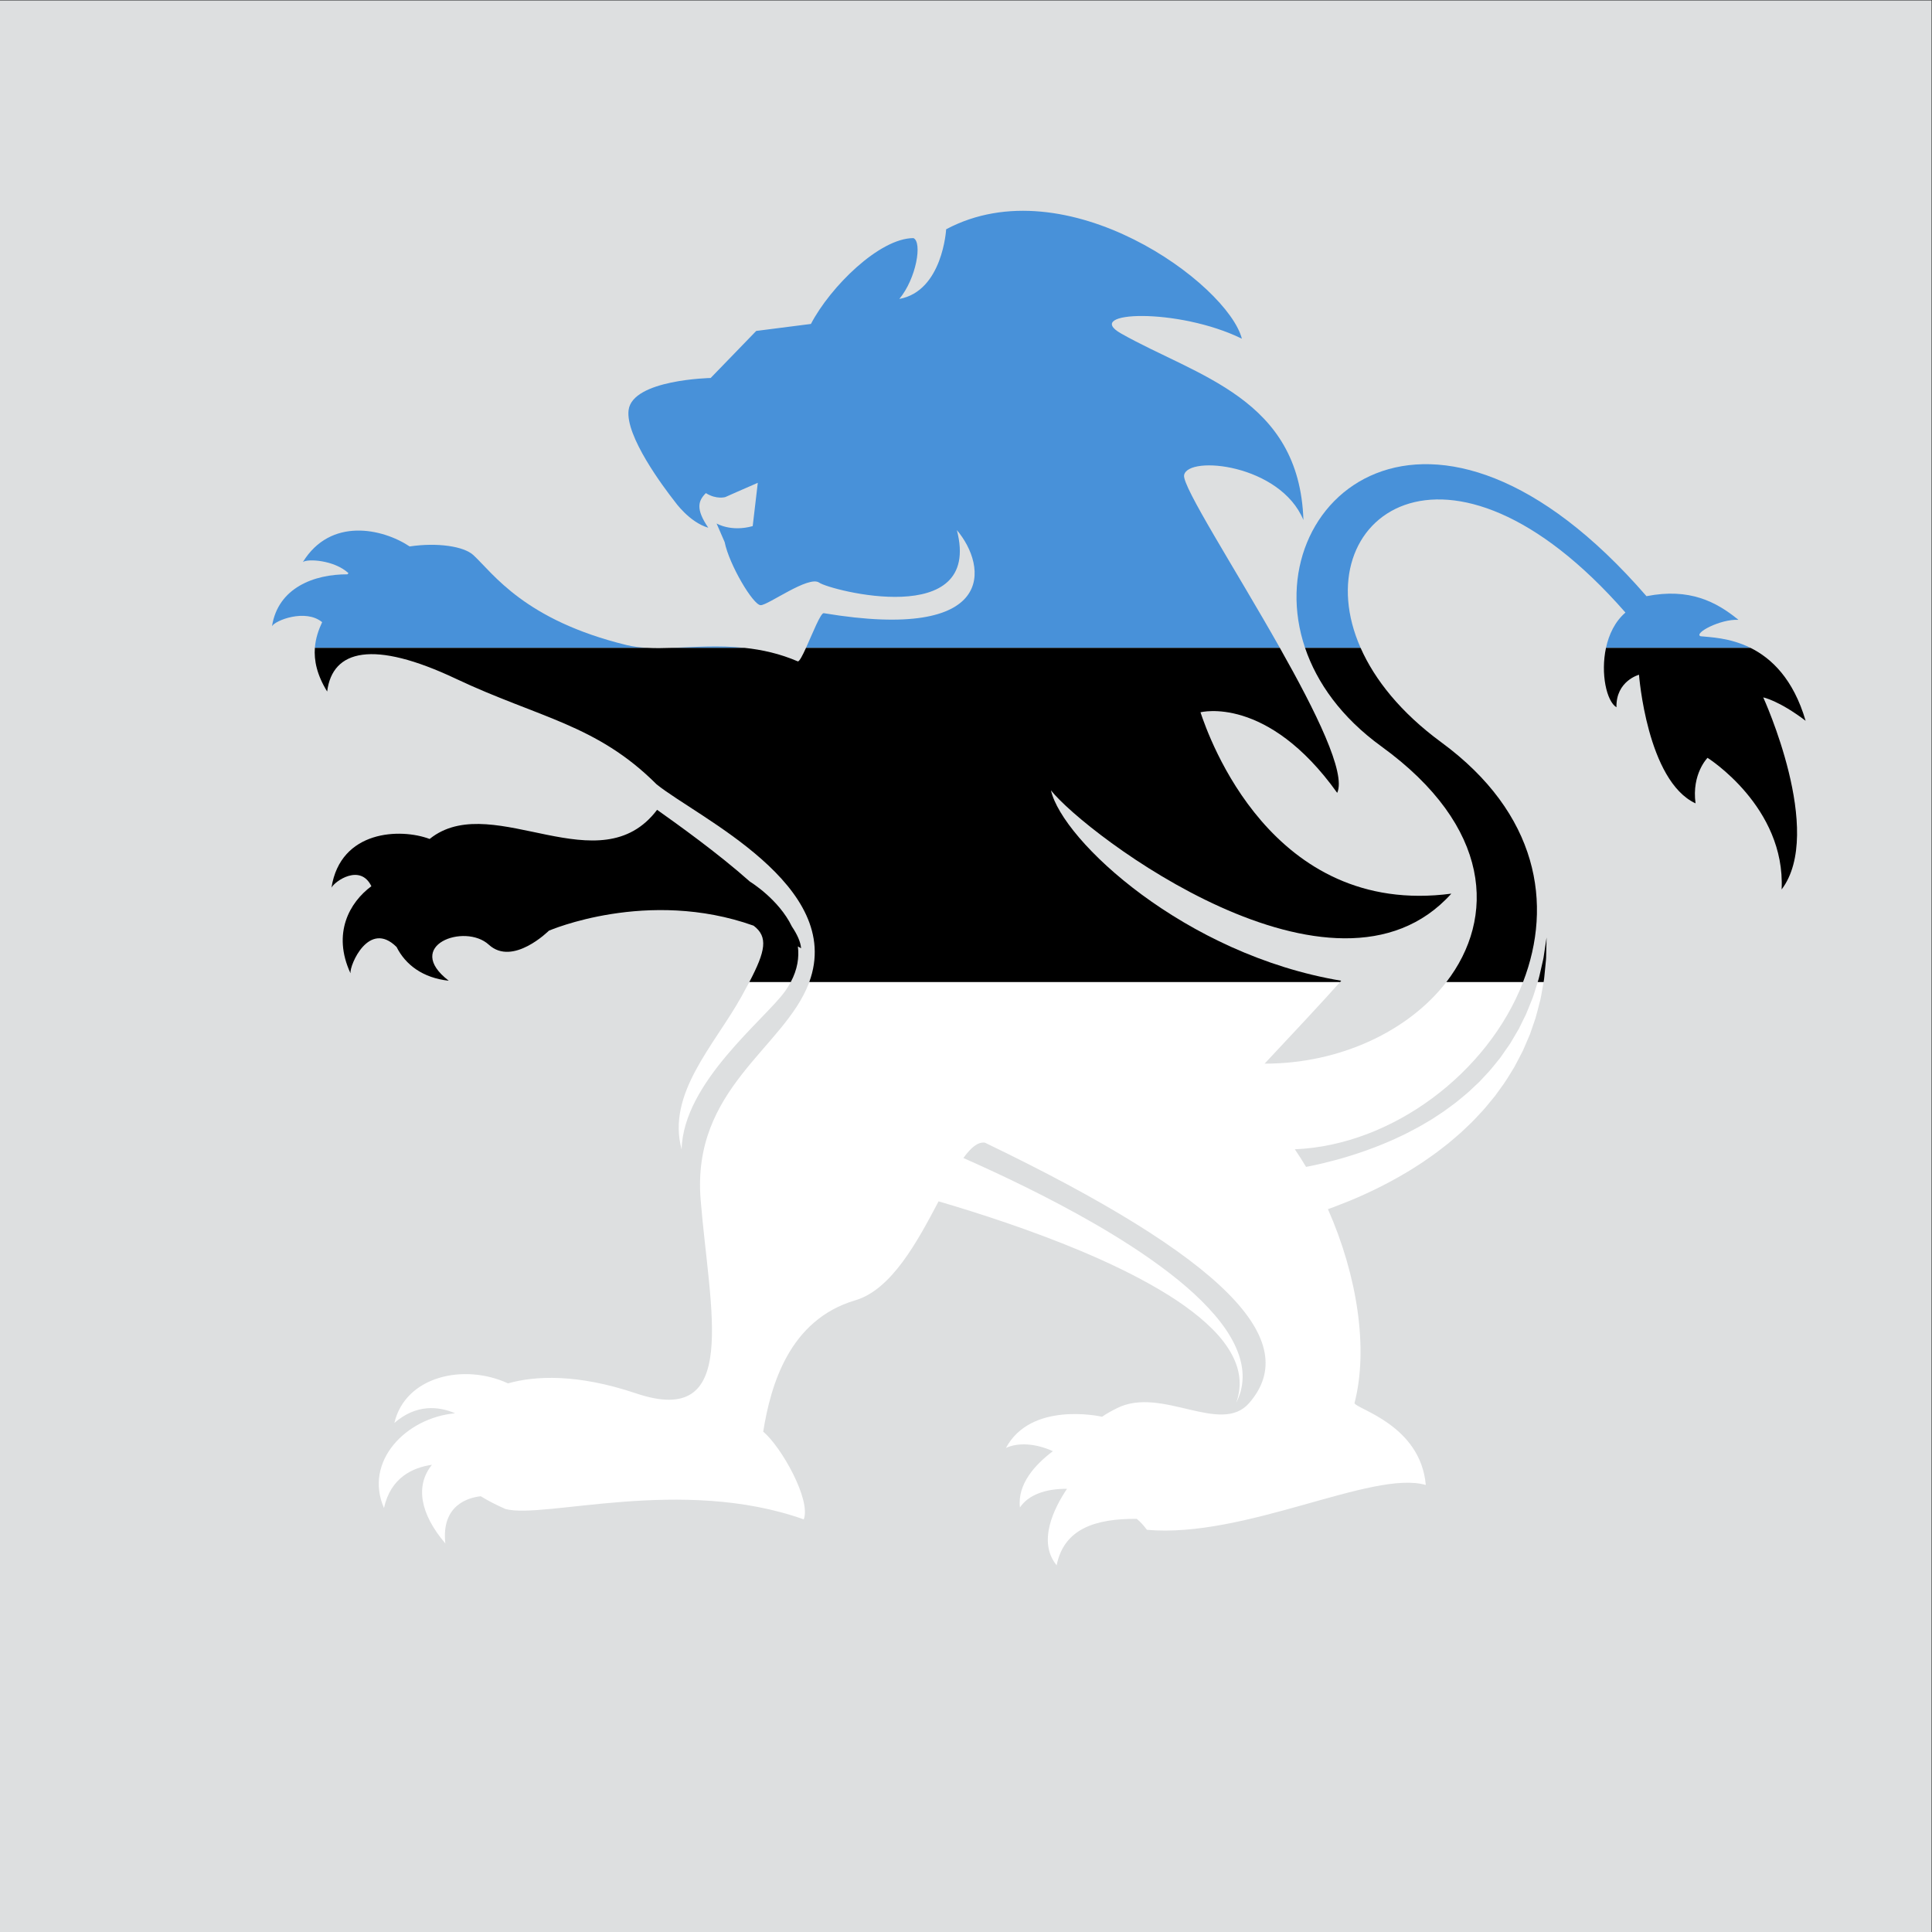 <?xml version="1.0" encoding="UTF-8" standalone="no"?>
<!-- Created with Inkscape (http://www.inkscape.org/) -->

<svg
   xmlns:dc="http://purl.org/dc/elements/1.1/"
   xmlns:cc="http://creativecommons.org/ns#"
   xmlns:rdf="http://www.w3.org/1999/02/22-rdf-syntax-ns#"
   xmlns:svg="http://www.w3.org/2000/svg"
   xmlns="http://www.w3.org/2000/svg"
   xmlns:sodipodi="http://sodipodi.sourceforge.net/DTD/sodipodi-0.dtd"
   xmlns:inkscape="http://www.inkscape.org/namespaces/inkscape"
   version="1.1"
   id="svg5442"
   xml:space="preserve"
   width="666.667"
   height="666.667"
   viewBox="0 0 666.667 666.667"
   sodipodi:docname="Estonia-lion-flag-publicdomainvectors.org.svg"
   inkscape:version="0.92.4 (5da689c313, 2019-01-14)"><rect x="0" y="0" width="666.667" height="666.667" fill="#333333" stroke="none"/><defs
     id="defs5446"><clipPath
       clipPathUnits="userSpaceOnUse"
       id="clipPath5458"><path
         d="M 0,500 H 500 V 0 H 0 Z"
         id="path5456"
         inkscape:connector-curvature="0" /></clipPath></defs><sodipodi:namedview
     pagecolor="#ffffff"
     bordercolor="#666666"
     borderopacity="1"
     objecttolerance="10"
     gridtolerance="10"
     guidetolerance="10"
     inkscape:pageopacity="0"
     inkscape:pageshadow="2"
     inkscape:window-width="724"
     inkscape:window-height="480"
     id="namedview5444"
     showgrid="false"
     inkscape:zoom="0.35399999"
     inkscape:cx="333.33334"
     inkscape:cy="333.33334"
     inkscape:window-x="0"
     inkscape:window-y="0"
     inkscape:window-maximized="0"
     inkscape:current-layer="g5450" /><g
     id="g5450"
     inkscape:groupmode="layer"
     inkscape:label="Estonia-lion-flag-publicdomainvectors.org"
     transform="matrix(1.333,0,0,-1.333,0,666.667)"><g
       id="g5452"><g
         id="g5454"
         clip-path="url(#clipPath5458)"><path
           d="M 500,0 H 0 v 500 h 500 z"
           style="fill:#dddfe0;fill-opacity:1;fill-rule:nonzero;stroke:none"
           id="path5460"
           inkscape:connector-curvature="0" /><path
           d="m 306.521,377.142 c 1.037,5.186 24.87,2.83 30.886,-11.623 -1.031,31.612 -27.676,37.199 -47.218,48.287 -10.168,5.767 14.772,6.736 31.288,-1.358 -3.692,14.185 -45.396,44.91 -76.553,28.326 0,0 -0.887,-15.988 -12.119,-18.033 4.404,5.317 5.987,14.707 3.654,15.745 -8.802,0 -21.531,-12.63 -26.541,-22.218 l -14.16,-1.811 -11.797,-12.182 c 0,0 -20.201,-0.395 -21.239,-8.286 -0.889,-6.767 9.058,-20.007 11.925,-23.661 0,0 3.759,-5.388 8.703,-6.815 -3.367,4.927 -2.568,7.02 -0.625,8.963 2.734,-1.725 5.045,-1.024 5.045,-1.024 0,0 4.795,2.15 8.394,3.687 l -1.318,-11.206 c -5.637,-1.578 -9.354,0.686 -9.354,0.686 l 2.097,-4.832 c 1.165,-5.831 7.383,-16.324 9.329,-16.324 1.942,0 12.433,7.772 15.154,5.83 2.724,-1.945 42.363,-12.313 35.629,13.598 7.902,-9.323 10.621,-29.015 -34.462,-21.499 -0.791,0.131 -2.896,-5.238 -4.594,-8.975 h 122.661 c -11.558,20.466 -25.361,41.856 -24.785,44.725"
           style="fill:#4891d9;fill-opacity:1;fill-rule:nonzero;stroke:none"
           id="path5462"
           inkscape:connector-curvature="0" /><path
           d="m 173.903,332.417 h 18.85 c -6.71,0.706 -13.101,0.197 -18.85,0"
           style="fill:#4891d9;fill-opacity:1;fill-rule:nonzero;stroke:none"
           id="path5464"
           inkscape:connector-curvature="0" /><path
           d="m 450.019,339.671 c -5.697,4.663 -12.661,8.328 -23.805,6.124 -55.899,64.479 -101.301,24.753 -88.379,-13.378 h 14.377 c -14.834,33.552 22.351,62.003 68.558,9.138 -2.703,-2.314 -4.282,-5.654 -5.035,-9.138 h 37.41 c -5.415,2.686 -10.615,2.75 -12.942,3.01 -1.815,0.777 5.151,4.505 9.816,4.244"
           style="fill:#4891d9;fill-opacity:1;fill-rule:nonzero;stroke:none"
           id="path5466"
           inkscape:connector-curvature="0" /><path
           d="m 162.238,333.133 c -26.484,6.457 -34.529,18.498 -39.68,23.28 -2.475,2.303 -9.316,3.326 -16.515,2.258 -7.026,4.669 -20.489,7.617 -27.647,-4.055 1.103,0.925 8.088,0.574 11.822,-2.867 -0.103,-0.094 -0.196,-0.199 -0.296,-0.297 -8.566,0.034 -17.947,-3.439 -19.507,-13.431 0.764,1.484 8.671,4.607 12.975,1.044 -0.909,-1.94 -1.691,-4.138 -1.881,-6.648 h 86.06 c -1.882,0.097 -3.666,0.31 -5.331,0.716"
           style="fill:#4891d9;fill-opacity:1;fill-rule:nonzero;stroke:none"
           id="path5468"
           inkscape:connector-curvature="0" /><path
           d="m 206.543,255.133 c 0.275,-0.162 0.553,-0.306 0.83,-0.475 -0.13,1.654 -1,3.567 -2.385,5.634 -3.413,7.088 -10.852,11.609 -10.852,11.609 h -0.002 c -8.418,7.478 -18.697,14.798 -24.033,18.592 -14.768,-19.509 -41.883,4.566 -58.078,-6.932 -0.276,-0.201 -0.538,-0.409 -0.805,-0.613 -7.55,2.845 -23.078,2.324 -25.41,-12.605 0.863,1.674 7.458,6.297 10.327,0.373 -5.634,-4.164 -10.198,-12.182 -5.408,-22.528 -0.237,2.11 4.773,13.89 11.918,6.812 l 0.003,0.006 c 2.305,-4.611 6.789,-8.03 13.521,-8.757 -11.876,9.123 4.149,15.027 10.368,9.328 6.217,-5.701 15.545,3.622 15.545,3.622 0,0 25.532,11.088 52.995,1.303 3.817,-2.89 3.11,-6.565 -1.112,-14.61 h 10.729 c 1.752,3.285 2.202,6.393 1.849,9.241"
           style="fill:#000000;fill-opacity:1;fill-rule:nonzero;stroke:none"
           id="path5470"
           inkscape:connector-curvature="0" /><path
           d="m 357.559,306.926 c 28.687,-20.786 29.647,-44.461 16.841,-61.034 h 19.854 c 7.787,20.137 3.954,43.648 -21.153,62.077 -10.506,7.708 -17.255,16.231 -20.889,24.448 h -14.377 c 3.068,-9.06 9.427,-18.03 19.724,-25.491"
           style="fill:#000000;fill-opacity:1;fill-rule:nonzero;stroke:none"
           id="path5472"
           inkscape:connector-curvature="0" /><path
           d="m 399.779,247.375 c 0.104,1.042 0.199,2.014 0.288,2.914 0.084,0.899 0.188,1.718 0.179,2.468 0.065,2.982 0.106,4.686 0.106,4.686 0,0 -0.254,-1.68 -0.696,-4.619 -0.084,-0.735 -0.291,-1.532 -0.486,-2.401 -0.202,-0.869 -0.41,-1.805 -0.644,-2.809 -0.114,-0.563 -0.29,-1.135 -0.477,-1.722 h 1.527 c 0.091,0.504 0.17,0.999 0.203,1.483"
           style="fill:#000000;fill-opacity:1;fill-rule:nonzero;stroke:none"
           id="path5474"
           inkscape:connector-curvature="0" /><path
           d="m 347.192,246.249 c -40.418,6.734 -72.171,36.254 -75.135,49.283 8.853,-11.229 73.478,-60.306 103.642,-26.741 -46.637,-6.165 -62.856,40.733 -64.935,46.948 0,0 17.257,4.533 35.388,-20.857 2.349,5.092 -5.516,21.013 -14.846,37.535 H 208.645 c -0.901,-1.98 -1.686,-3.503 -2.103,-3.507 -4.673,2.019 -9.302,3.033 -13.789,3.507 h -18.85 c -2.214,-0.077 -4.331,-0.104 -6.334,0 h -86.06 c -0.242,-3.217 0.49,-6.945 3.18,-11.301 1.363,10.882 11.957,13.407 33.333,3.302 21.377,-10.104 36.406,-11.792 51.951,-27.335 10.735,-8.619 48.72,-26.128 39.508,-51.191 H 346.88 c 0.111,0.124 0.214,0.244 0.312,0.357"
           style="fill:#000000;fill-opacity:1;fill-rule:nonzero;stroke:none"
           id="path5476"
           inkscape:connector-curvature="0" /><path
           d="m 418.444,317.037 c -0.16,6.829 5.835,8.422 5.835,8.422 0,0 2.066,-27.467 14.635,-33.296 -1.034,7.646 3.106,11.785 3.106,11.785 0,0 20.212,-12.685 19.177,-34.073 11.229,14.849 -4.755,49.716 -4.755,49.716 0,0 3.97,-0.746 10.969,-6.052 -3.18,10.838 -8.832,16.18 -14.266,18.878 h -37.41 c -1.435,-6.663 0.152,-13.849 2.709,-15.38"
           style="fill:#000000;fill-opacity:1;fill-rule:nonzero;stroke:none"
           id="path5478"
           inkscape:connector-curvature="0" /><path
           d="m 203.286,243.613 c 0.541,0.768 1.008,1.528 1.408,2.279 h -10.729 c -0.608,-1.16 -1.288,-2.409 -2.039,-3.758 -6.984,-12.571 -19.426,-25.123 -15.475,-39.571 0.37,17.41 21.702,33.774 26.835,41.05"
           style="fill:#ffffff;fill-opacity:1;fill-rule:nonzero;stroke:none"
           id="path5480"
           inkscape:connector-curvature="0" /><path
           d="m 327.365,224.787 c 6.375,6.793 15.948,17.036 19.515,21.105 H 209.481 c -0.044,-0.122 -0.083,-0.244 -0.13,-0.366 -6.44,-16.75 -30.313,-27.205 -27.981,-55.963 2.331,-28.761 10.378,-59.262 -16.712,-50.135 -15.276,5.144 -26.164,4.56 -33.164,2.593 -11.325,5.245 -26.549,1.901 -29.406,-10.239 5.718,4.937 11.445,4.322 15.721,2.5 -12.768,-1.181 -23.662,-12.482 -18.412,-24.526 1.74,7.912 7.49,10.488 12.411,11.184 -4.34,-5.39 -3.107,-12.644 3.47,-20.36 -1.087,10.004 6.039,11.878 9.168,12.222 1.835,-1.132 3.962,-2.236 6.401,-3.301 9.911,-2.686 45.597,8.554 77.212,-2.686 1.943,5.053 -5.829,18.82 -10.493,22.708 1.941,12.047 6.736,28.95 23.836,33.999 9.404,2.778 16.069,15.199 21.563,25.618 10.656,-3.127 23.933,-7.442 36.767,-12.817 7.116,-2.986 14.077,-6.312 20.277,-9.962 6.198,-3.637 11.609,-7.673 15.391,-11.925 1.866,-2.136 3.301,-4.327 4.206,-6.44 0.916,-2.106 1.278,-4.125 1.29,-5.798 0.025,-0.419 0.008,-0.817 -0.033,-1.188 -0.037,-0.373 -0.048,-0.728 -0.101,-1.053 -0.134,-0.641 -0.209,-1.201 -0.34,-1.64 -0.27,-0.877 -0.412,-1.343 -0.412,-1.343 0,0 0.203,0.447 0.579,1.288 0.188,0.423 0.336,0.972 0.557,1.616 0.098,0.32 0.151,0.683 0.238,1.059 0.093,0.38 0.159,0.789 0.189,1.228 0.21,1.739 0.106,3.935 -0.593,6.32 -0.68,2.384 -1.924,4.933 -3.624,7.454 -3.443,5.035 -8.593,9.973 -14.529,14.554 -5.946,4.597 -12.677,8.928 -19.575,12.906 -11.663,6.717 -23.774,12.498 -33.862,16.957 1.903,2.66 3.725,4.229 5.567,3.974 62.467,-30.059 82.395,-51.344 68.4,-67.404 -7.353,-8.449 -22.672,4.446 -34.173,-1.308 -1.405,-0.7 -2.723,-1.416 -3.9,-2.234 -0.744,0.166 -18.421,3.968 -24.883,-8.077 3.097,1.446 7.684,1.214 12.148,-0.842 -4.607,-3.467 -9.23,-8.522 -8.524,-14.574 2.1,3.204 6.571,4.894 12.18,4.834 -3.361,-5.013 -7.699,-13.687 -2.679,-19.798 1.902,9.497 10.041,12.093 20.736,12.025 0.839,-0.678 1.71,-1.596 2.638,-2.841 25.468,-2.254 58.389,15.594 72.185,11.609 -1.361,15.547 -17.946,19.628 -18.46,21.181 3.649,13.997 0.751,33.015 -6.873,50.217 0.57,0.207 1.154,0.417 1.75,0.636 2.501,0.964 5.198,2.016 7.974,3.316 2.789,1.258 5.67,2.733 8.574,4.371 1.448,0.839 2.919,1.677 4.357,2.625 1.465,0.902 2.891,1.902 4.322,2.912 1.444,0.994 2.811,2.126 4.216,3.199 1.339,1.173 2.741,2.262 4.017,3.511 l 1.931,1.839 c 0.642,0.611 1.225,1.287 1.837,1.925 0.595,0.652 1.225,1.271 1.785,1.952 0.559,0.679 1.118,1.356 1.673,2.03 l 0.83,1.006 0.762,1.056 c 0.503,0.698 1.003,1.396 1.504,2.088 0.97,1.403 1.81,2.87 2.689,4.261 0.776,1.459 1.538,2.891 2.25,4.3 0.624,1.45 1.236,2.872 1.83,4.251 0.485,1.416 0.961,2.792 1.418,4.126 0.405,1.344 0.706,2.669 1.04,3.921 0.368,1.245 0.526,2.48 0.743,3.639 0.098,0.624 0.218,1.225 0.322,1.81 h -1.527 c -0.148,-0.46 -0.302,-0.925 -0.442,-1.41 -0.354,-1.091 -0.653,-2.256 -1.161,-3.41 -0.479,-1.158 -0.924,-2.384 -1.472,-3.61 -0.592,-1.205 -1.207,-2.449 -1.837,-3.729 -0.723,-1.222 -1.46,-2.479 -2.219,-3.76 -0.851,-1.216 -1.717,-2.458 -2.599,-3.722 -0.988,-1.188 -1.922,-2.432 -2.975,-3.604 -0.538,-0.572 -1.079,-1.153 -1.623,-1.736 l -0.816,-0.871 -0.877,-0.824 c -0.586,-0.547 -1.171,-1.098 -1.756,-1.65 -0.586,-0.548 -1.24,-1.038 -1.853,-1.565 -0.631,-0.506 -1.229,-1.051 -1.886,-1.526 l -1.962,-1.444 c -1.287,-0.982 -2.701,-1.802 -4.029,-2.71 -1.406,-0.804 -2.756,-1.666 -4.177,-2.394 -1.41,-0.75 -2.807,-1.488 -4.236,-2.129 -1.4,-0.694 -2.837,-1.275 -4.235,-1.867 -2.813,-1.144 -5.576,-2.136 -8.243,-2.953 -2.648,-0.849 -5.207,-1.489 -7.56,-2.065 -1.404,-0.325 -2.735,-0.607 -3.999,-0.85 -0.928,1.554 -1.901,3.072 -2.908,4.559 25.291,1.032 50.022,19.875 59.07,43.27 H 374.4 c -9.75,-12.623 -27.482,-21.128 -47.035,-21.105"
           style="fill:#ffffff;fill-opacity:1;fill-rule:nonzero;stroke:none"
           id="path5482"
           inkscape:connector-curvature="0" /></g></g></g></svg>